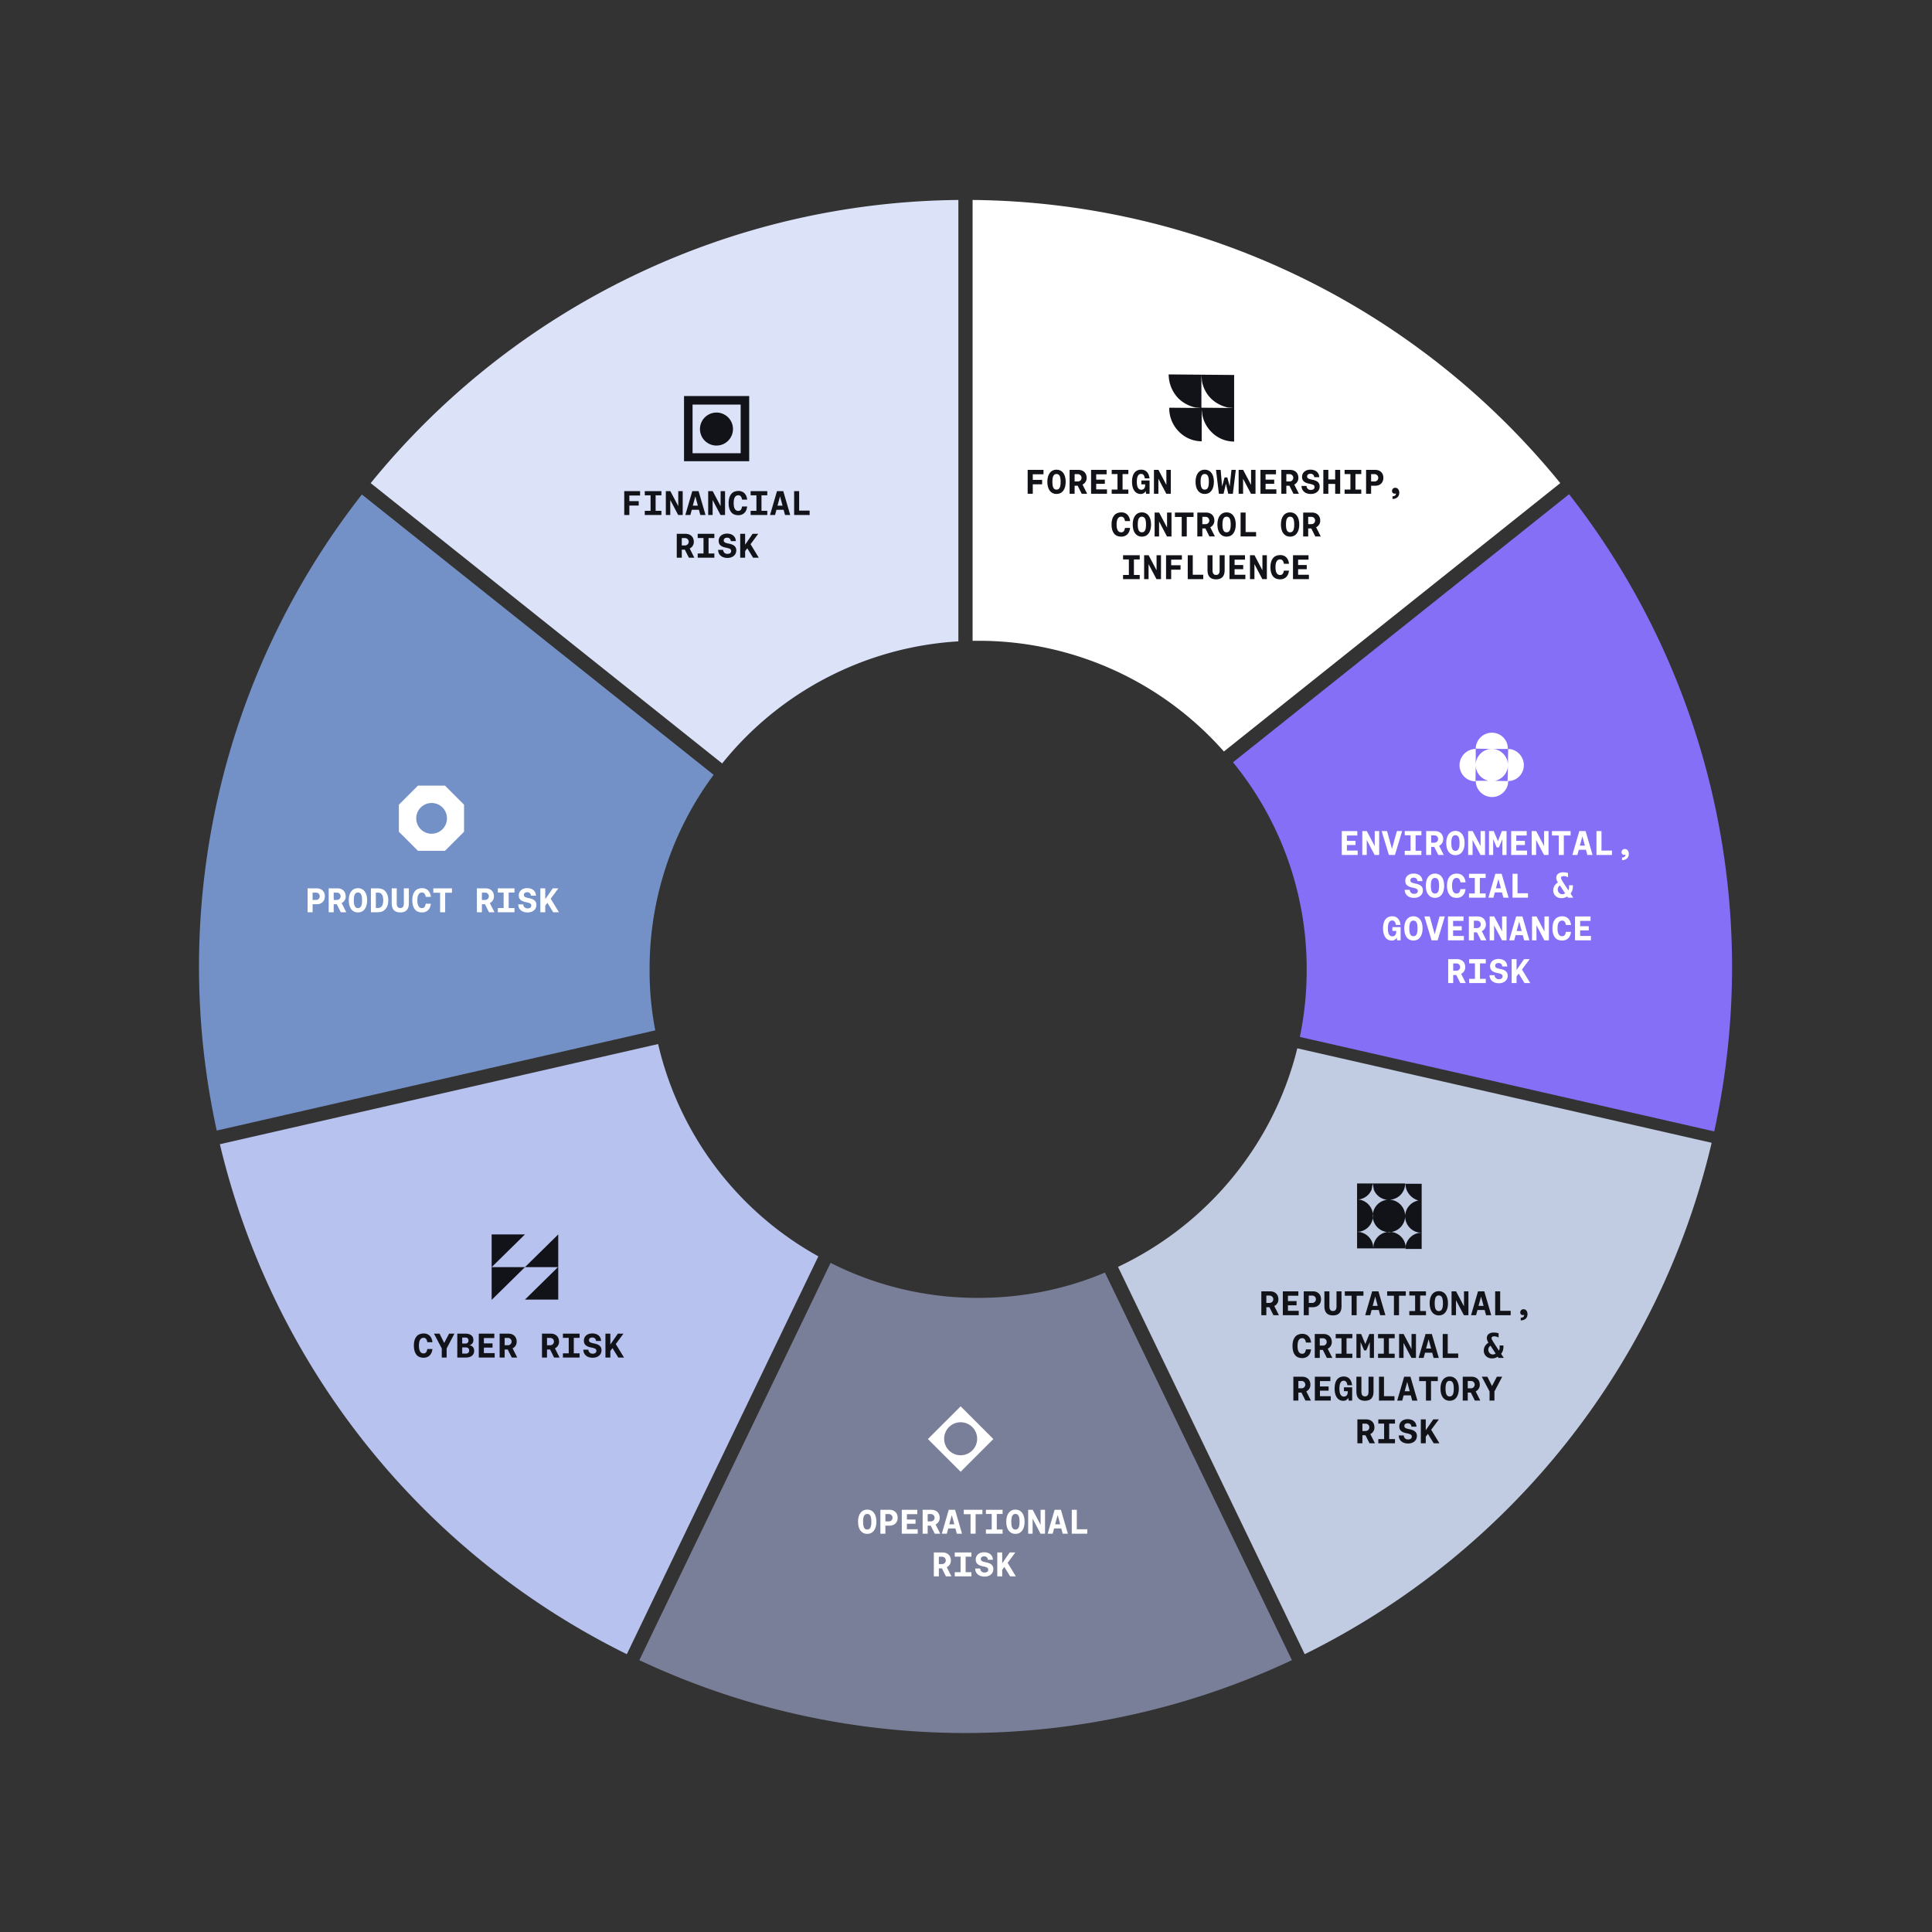 <svg xmlns="http://www.w3.org/2000/svg" xmlns:xlink="http://www.w3.org/1999/xlink" width="1971" height="1971" viewBox="0 0 1971 1971"><rect x="0" y="0" width="1971" height="1971" fill="#333333" stroke="none"/><defs><clipPath id="clip-path"><rect id="Rectangle_131" data-name="Rectangle 131" width="1564.049" height="1564" fill="none"></rect></clipPath></defs><g id="Group_401" data-name="Group 401" transform="translate(-3476 20025)"><g id="Group_398" data-name="Group 398" transform="translate(3004 -19705)"><g id="Group_397" data-name="Group 397" transform="translate(675 -116)" clip-path="url(#clip-path)"><path id="Path_553" data-name="Path 553" d="M438.535,588.249a337.33,337.33,0,0,1-6.968,68.808l422.718,96.389A782.632,782.632,0,0,0,706.218,103.4L363.34,376.889a332.839,332.839,0,0,1,75.2,211.359" transform="translate(691.54 196.8)" fill="#866ff7"></path><path id="Path_554" data-name="Path 554" d="M277.356,449.719A333.553,333.553,0,0,1,528.2,562.657l343.168-273.78A781.873,781.873,0,0,0,271.84,0V449.719Z" transform="translate(517.389)" fill="#fff"></path><path id="Path_555" data-name="Path 555" d="M659.868,450.3V0A781.873,781.873,0,0,0,60.34,288.877L418.9,574.851A334.689,334.689,0,0,1,659.868,450.3" transform="translate(114.844)" fill="#dce3f9"></path><path id="Path_556" data-name="Path 556" d="M459.707,588.058A331.65,331.65,0,0,1,525.03,389.474L166.184,103.5A781.327,781.327,0,0,0,18.117,752.384l447.4-102.2a315.192,315.192,0,0,1-5.807-62.13" transform="translate(0 196.99)" fill="#7491c7"></path><path id="Path_557" data-name="Path 557" d="M454.446,296.6,7.34,398.8A781.941,781.941,0,0,0,422.51,919.064L617.9,513.185A333.842,333.842,0,0,1,454.446,296.6" transform="translate(13.97 564.515)" fill="#b7c2ee"></path><path id="Path_558" data-name="Path 558" d="M500.231,409.21a331.855,331.855,0,0,1-150.39-35.71L154.74,778.8a781.063,781.063,0,0,0,333.007,74.324A784.094,784.094,0,0,0,820.463,778.8L629.717,383.371c-39.775,16.839-83.324,25.839-129.486,25.839" transform="translate(294.514 710.877)" fill="#7a7f99"></path><path id="Path_559" data-name="Path 559" d="M322.94,521.072,513.4,916.209A782.125,782.125,0,0,0,779.046,702.237,780.044,780.044,0,0,0,928.565,394.489L505.847,298.1c-24.388,99-92.615,180.294-182.907,222.972" transform="translate(614.647 567.37)" fill="#c1cce3"></path><path id="Path_560" data-name="Path 560" d="M291.19,119.219V94.843h16.157v4.491H296.413v5.714h9.54v4.526h-9.54v9.645Z" transform="translate(554.218 180.514)" fill="#121318"></path><path id="Path_561" data-name="Path 561" d="M298.1,107.171c0-7.7,3.554-12.4,9.369-12.4s9.366,4.7,9.366,12.4-3.551,12.4-9.366,12.4-9.369-4.7-9.369-12.4m13.582,0c0-5.537-1.286-7.975-4.213-7.975s-4.213,2.439-4.213,7.975,1.286,7.972,4.213,7.972,4.213-2.439,4.213-7.972" transform="translate(567.373 180.376)" fill="#121318"></path><path id="Path_562" data-name="Path 562" d="M305.926,119.217V94.844h8.948c5.052,0,8.428,3.17,8.428,8.115a7.265,7.265,0,0,1-4.181,6.858l4.738,9.4h-5.571l-4.111-8.181h-3.133v8.181Zm5.119-12.534h3.237a3.745,3.745,0,1,0,0-7.488h-3.237Z" transform="translate(582.265 180.515)" fill="#121318"></path><path id="Path_563" data-name="Path 563" d="M313.474,119.219V94.843h15.843v4.491H318.7v5.47h8.809v4.282H318.7v5.641h11v4.491Z" transform="translate(596.631 180.514)" fill="#121318"></path><path id="Path_564" data-name="Path 564" d="M337.715,99.129H331.8v15.805h5.92v4.285H320.722v-4.285h5.923V99.129h-5.923V94.843h16.993Z" transform="translate(610.426 180.514)" fill="#121318"></path><path id="Path_565" data-name="Path 565" d="M327.862,107.171c0-7.975,3.31-12.4,9.436-12.4,4.6,0,7.8,3.138,8.393,8.881h-4.808c-.415-3.167-1.669-4.561-3.725-4.561-2.958,0-4.387,2.715-4.387,8.08,0,5.394,1.533,8.077,4.6,8.077,2.474,0,3.9-1.777,3.9-4.8v-.7h-3.9v-3.934h8.393v13.544h-3.554l-.415-2.784a5.419,5.419,0,0,1-5.156,3c-5.432,0-8.774-4.738-8.774-12.4" transform="translate(624.015 180.376)" fill="#121318"></path><path id="Path_566" data-name="Path 566" d="M335.566,119.219V94.843h4.6l8.077,15.323V94.843h4.529v24.376h-4.6L340.1,103.9v15.321Z" transform="translate(638.678 180.514)" fill="#121318"></path><path id="Path_567" data-name="Path 567" d="M350.182,107.171c0-7.7,3.551-12.4,9.366-12.4s9.366,4.7,9.366,12.4-3.551,12.4-9.366,12.4-9.366-4.7-9.366-12.4m13.579,0c0-5.537-1.286-7.975-4.213-7.975s-4.213,2.439-4.213,7.975,1.289,7.972,4.213,7.972,4.213-2.439,4.213-7.972" transform="translate(666.496 180.376)" fill="#121318"></path><path id="Path_568" data-name="Path 568" d="M360.331,119.219l-2.961-24.376h4.738l1.5,16.891,2.506-9.195H368.9l2.474,9.195,1.777-16.891h4.422l-3,24.376h-4.7L367.5,108.982l-2.436,10.237Z" transform="translate(680.176 180.514)" fill="#121318"></path><path id="Path_569" data-name="Path 569" d="M365.326,119.219V94.843h4.6L378,110.167V94.843h4.529v24.376h-4.6L369.855,103.9v15.321Z" transform="translate(695.32 180.514)" fill="#121318"></path><path id="Path_570" data-name="Path 570" d="M372.994,119.219V94.843h15.843v4.491h-10.62v5.47h8.808v4.282h-8.808v5.641h11v4.491Z" transform="translate(709.914 180.514)" fill="#121318"></path><path id="Path_571" data-name="Path 571" d="M380.326,119.217V94.844h8.948c5.052,0,8.428,3.17,8.428,8.115a7.265,7.265,0,0,1-4.181,6.858l4.738,9.4h-5.571l-4.111-8.181h-3.133v8.181Zm5.119-12.534h3.237a3.745,3.745,0,1,0,0-7.488h-3.237Z" transform="translate(723.869 180.515)" fill="#121318"></path><path id="Path_572" data-name="Path 572" d="M387.418,111.346h5.119a4.142,4.142,0,0,0,4.494,4.076c2.331,0,3.69-1.042,3.69-2.892s-1.08-2.575-5.47-3.443c-5.084-1.048-7.276-3.1-7.276-6.93,0-4.39,3.446-7.386,8.568-7.386,5.359,0,8.84,3,8.948,7.662h-5.119a3.532,3.532,0,0,0-3.829-3.481c-2.125,0-3.38,1.01-3.38,2.752,0,1.777,1.15,2.506,5.362,3.342,5.084.976,7.418,3.133,7.418,6.826,0,4.561-3.623,7.694-8.986,7.694-5.743,0-9.471-3.2-9.54-8.219" transform="translate(737.367 180.376)" fill="#121318"></path><path id="Path_573" data-name="Path 573" d="M395.086,119.219V94.843H400.2v9.787h6.965V94.843h5.119v24.376h-5.119V109.156H400.2v10.063Z" transform="translate(751.961 180.514)" fill="#121318"></path><path id="Path_574" data-name="Path 574" d="M419.557,99.129h-5.92v15.805h5.92v4.285h-17v-4.285h5.923V99.129h-5.923V94.843h17Z" transform="translate(766.188 180.514)" fill="#121318"></path><path id="Path_575" data-name="Path 575" d="M410.109,119.217V94.844h9.334c4.979,0,8.289,3.17,8.289,8.115,0,4.907-3.31,8.077-8.289,8.077H415.23v8.181Zm5.121-12.534h3.551a3.744,3.744,0,1,0,0-7.488H415.23Z" transform="translate(780.555 180.515)" fill="#121318"></path><path id="Path_576" data-name="Path 576" d="M419.716,109.81c2.262,0,3.446-1.185,3.446-2.474a2.821,2.821,0,0,0-.032-.52,2.649,2.649,0,0,1-1.292.311,2.6,2.6,0,0,1-2.61-2.889,3.156,3.156,0,0,1,3.376-3.1c2.4,0,4.007,2.087,4.007,5.049,0,4-2.854,6.3-6.9,6.338Z" transform="translate(797.911 192.5)" fill="#121318"></path><path id="Path_577" data-name="Path 577" d="M320.663,122.171c0-8.01,3.586-12.4,10.1-12.4,4.909,0,8.286,3.275,8.878,8.916h-5.188c-.592-3.063-1.774-4.491-3.9-4.491-3.135,0-4.738,2.683-4.738,7.975s1.568,7.972,4.7,7.972c2.227,0,3.379-1.391,3.9-4.491H339.6c-.592,5.676-3.934,8.916-9.087,8.916-6.373,0-9.854-4.39-9.854-12.4" transform="translate(610.313 208.926)" fill="#121318"></path><path id="Path_578" data-name="Path 578" d="M328.1,122.171c0-7.7,3.554-12.4,9.369-12.4s9.366,4.7,9.366,12.4-3.551,12.4-9.366,12.4-9.369-4.7-9.369-12.4m13.582,0c0-5.537-1.286-7.975-4.213-7.975s-4.213,2.439-4.213,7.975,1.286,7.972,4.213,7.972,4.213-2.439,4.213-7.972" transform="translate(624.472 208.926)" fill="#121318"></path><path id="Path_579" data-name="Path 579" d="M335.806,134.219V109.843h4.6l8.077,15.323V109.843h4.529v24.376h-4.6L340.335,118.9v15.321Z" transform="translate(639.136 209.063)" fill="#121318"></path><path id="Path_580" data-name="Path 580" d="M349.864,134.219V114.335h-6.93v-4.491h19.014v4.491h-6.93v19.885Z" transform="translate(652.702 209.063)" fill="#121318"></path><path id="Path_581" data-name="Path 581" d="M350.806,134.217V109.844h8.948c5.052,0,8.428,3.17,8.428,8.115A7.265,7.265,0,0,1,364,124.816l4.738,9.4h-5.571l-4.111-8.181h-3.133v8.181Zm5.118-12.533h3.237a3.745,3.745,0,1,0,0-7.488h-3.237Z" transform="translate(667.684 209.065)" fill="#121318"></path><path id="Path_582" data-name="Path 582" d="M357.862,122.171c0-7.7,3.554-12.4,9.369-12.4s9.366,4.7,9.366,12.4-3.551,12.4-9.366,12.4-9.369-4.7-9.369-12.4m13.582,0c0-5.537-1.286-7.975-4.213-7.975s-4.213,2.439-4.213,7.975,1.286,7.972,4.213,7.972,4.213-2.439,4.213-7.972" transform="translate(681.114 208.926)" fill="#121318"></path><path id="Path_583" data-name="Path 583" d="M366.01,134.219V109.843h5.121v19.885h10.687v4.491Z" transform="translate(696.621 209.063)" fill="#121318"></path><path id="Path_584" data-name="Path 584" d="M380.182,122.171c0-7.7,3.551-12.4,9.366-12.4s9.366,4.7,9.366,12.4-3.551,12.4-9.366,12.4-9.366-4.7-9.366-12.4m13.579,0c0-5.537-1.286-7.975-4.213-7.975s-4.213,2.439-4.213,7.975,1.289,7.972,4.213,7.972,4.213-2.439,4.213-7.972" transform="translate(723.595 208.926)" fill="#121318"></path><path id="Path_585" data-name="Path 585" d="M388,134.217V109.844h8.951c5.049,0,8.428,3.17,8.428,8.115a7.265,7.265,0,0,1-4.181,6.858l4.735,9.4h-5.571l-4.108-8.181h-3.133v8.181Zm5.121-12.533h3.237a3.745,3.745,0,1,0,0-7.488h-3.237Z" transform="translate(738.484 209.065)" fill="#121318"></path><path id="Path_586" data-name="Path 586" d="M341.705,129.129h-5.92v15.805h5.92v4.285H324.712v-4.285h5.923V129.129h-5.923v-4.285h16.993Z" transform="translate(618.02 237.613)" fill="#121318"></path><path id="Path_587" data-name="Path 587" d="M332.116,149.219V124.843h4.6l8.077,15.323V124.843h4.526v24.376h-4.6L336.645,133.9v15.321Z" transform="translate(632.112 237.613)" fill="#121318"></path><path id="Path_588" data-name="Path 588" d="M339.82,149.219V124.843h16.157v4.491H345.043v5.714h9.54v4.526h-9.54v9.645Z" transform="translate(646.775 237.613)" fill="#121318"></path><path id="Path_589" data-name="Path 589" d="M347.44,149.219V124.843h5.118v19.885h10.69v4.491Z" transform="translate(661.278 237.613)" fill="#121318"></path><path id="Path_590" data-name="Path 590" d="M354.388,140.2V124.844h5.119v15.39c0,3.2,1.222,4.7,3.62,4.7s3.623-1.426,3.623-4.7v-15.39h5.119V140.2c0,5.99-2.857,9.23-8.742,9.23s-8.739-3.24-8.739-9.23" transform="translate(674.502 237.614)" fill="#121318"></path><path id="Path_591" data-name="Path 591" d="M362.1,149.219V124.843h15.843v4.491h-10.62v5.47h8.809v4.282h-8.809v5.641h11v4.491Z" transform="translate(689.188 237.613)" fill="#121318"></path><path id="Path_592" data-name="Path 592" d="M369.316,149.219V124.843h4.6l8.077,15.323V124.843h4.529v24.376h-4.6L373.845,133.9v15.321Z" transform="translate(702.914 237.613)" fill="#121318"></path><path id="Path_593" data-name="Path 593" d="M376.492,137.171c0-8.01,3.586-12.4,10.1-12.4,4.907,0,8.286,3.275,8.878,8.916h-5.188c-.592-3.063-1.777-4.491-3.9-4.491-3.133,0-4.735,2.683-4.735,7.975s1.568,7.972,4.7,7.972c2.227,0,3.376-1.391,3.9-4.491h5.188c-.592,5.676-3.934,8.916-9.084,8.916-6.376,0-9.857-4.39-9.857-12.4" transform="translate(716.572 237.475)" fill="#121318"></path><path id="Path_594" data-name="Path 594" d="M384.424,149.219V124.843h15.843v4.491h-10.62v5.47h8.811v4.282h-8.811v5.641h11v4.491Z" transform="translate(731.668 237.613)" fill="#121318"></path><path id="Path_595" data-name="Path 595" d="M374.128,61.881V95.268h.29l32.226.29-5.807-.581a35.476,35.476,0,0,1-17.129-9.291,33.633,33.633,0,0,1-9-17.42ZM340.74,61.3l33.388.29,33.388.29v67.937A32.5,32.5,0,0,1,384,119.656a33.632,33.632,0,0,1-9-17.42l-.581-4.936v32.226A32.5,32.5,0,0,1,350.9,119.366a33.777,33.777,0,0,1-9.581-24.1l32.226.29-5.807-.581a35.476,35.476,0,0,1-17.129-9.291A35.243,35.243,0,0,1,340.74,61.3" transform="translate(648.526 116.671)" fill="#121318" fill-rule="evenodd"></path><path id="Path_596" data-name="Path 596" d="M170.777,396.6v33.388H136.808Zm0-33.1v33.388H136.808L102.84,430.276V396.888h33.968Zm-67.937,0h33.968L102.84,396.888Z" transform="translate(195.734 691.844)" fill="#121318" fill-rule="evenodd"></path><path id="Path_597" data-name="Path 597" d="M203.537,85.739A16.839,16.839,0,1,1,186.7,102.578a16.851,16.851,0,0,1,16.839-16.839M179.15,127.256h49.065V77.61H179.15ZM170.44,68.9h66.485v66.485H170.44Z" transform="translate(324.396 131.136)" fill="#121318" fill-rule="evenodd"></path><path id="Path_598" data-name="Path 598" d="M149.432,126.687V102.311h16.157V106.8H154.655v5.714h9.54v4.526h-9.54v9.645Z" transform="translate(284.412 194.727)" fill="#121318"></path><path id="Path_599" data-name="Path 599" d="M173.637,106.6h-5.92V122.4h5.92v4.285H156.644V122.4h5.92V106.6h-5.92v-4.285h16.993Z" transform="translate(298.138 194.727)" fill="#121318"></path><path id="Path_600" data-name="Path 600" d="M164.048,126.687V102.311h4.6l8.08,15.323V102.311h4.526v24.376h-4.6l-8.077-15.321v15.321Z" transform="translate(312.229 194.727)" fill="#121318"></path><path id="Path_601" data-name="Path 601" d="M170.9,126.685l7.1-24.373h6.408l7.1,24.373h-5.3l-1.46-5.328H177.48l-1.46,5.328Zm7.624-9.54h5.153L181.1,107.64Z" transform="translate(325.273 194.729)" fill="#121318"></path><path id="Path_602" data-name="Path 602" d="M178.928,126.687V102.311h4.6l8.08,15.323V102.311h4.526v24.376h-4.6l-8.077-15.321v15.321Z" transform="translate(340.55 194.727)" fill="#121318"></path><path id="Path_603" data-name="Path 603" d="M186.1,114.639c0-8.01,3.586-12.4,10.1-12.4,4.909,0,8.289,3.275,8.881,8.916h-5.188c-.6-3.063-1.777-4.491-3.9-4.491-3.133,0-4.735,2.683-4.735,7.975s1.568,7.972,4.7,7.972c2.23,0,3.379-1.391,3.9-4.491h5.188c-.592,5.676-3.934,8.916-9.087,8.916-6.373,0-9.854-4.39-9.854-12.4" transform="translate(354.209 194.59)" fill="#121318"></path><path id="Path_604" data-name="Path 604" d="M210.837,106.6h-5.92V122.4h5.92v4.285H193.844V122.4h5.92V106.6h-5.92v-4.285h16.993Z" transform="translate(368.94 194.727)" fill="#121318"></path><path id="Path_605" data-name="Path 605" d="M200.66,126.685l7.1-24.373h6.408l7.1,24.373h-5.3l-1.46-5.328h-7.279l-1.46,5.328Zm7.624-9.54h5.153l-2.575-9.505Z" transform="translate(381.913 194.729)" fill="#121318"></path><path id="Path_606" data-name="Path 606" d="M209.131,126.687V102.311h5.118V122.2h10.69v4.491Z" transform="translate(398.036 194.727)" fill="#121318"></path><path id="Path_607" data-name="Path 607" d="M167.887,141.685V117.312h8.951c5.049,0,8.428,3.17,8.428,8.115a7.265,7.265,0,0,1-4.181,6.858l4.735,9.4h-5.571l-4.108-8.181h-3.133v8.181Zm5.121-12.533h3.237a3.745,3.745,0,1,0,0-7.488h-3.237Z" transform="translate(319.537 223.278)" fill="#121318"></path><path id="Path_608" data-name="Path 608" d="M192.236,121.6h-5.92V137.4h5.92v4.285H175.243V137.4h5.923V121.6h-5.923v-4.285h16.993Z" transform="translate(333.538 223.277)" fill="#121318"></path><path id="Path_609" data-name="Path 609" d="M182.42,133.814h5.119a4.142,4.142,0,0,0,4.494,4.073c2.331,0,3.69-1.042,3.69-2.889s-1.08-2.575-5.47-3.446c-5.084-1.045-7.276-3.1-7.276-6.93,0-4.387,3.446-7.383,8.568-7.383,5.359,0,8.841,3,8.948,7.662h-5.118a3.535,3.535,0,0,0-3.829-3.484c-2.125,0-3.379,1.01-3.379,2.752,0,1.777,1.15,2.508,5.362,3.342,5.084.975,7.418,3.136,7.418,6.829,0,4.558-3.62,7.694-8.986,7.694-5.743,0-9.471-3.2-9.54-8.219" transform="translate(347.197 223.139)" fill="#121318"></path><path id="Path_610" data-name="Path 610" d="M190.183,141.687V117.311H195.2v11.076l7.624-11.076h5.746L200.734,127.9l8.391,13.788h-5.815l-5.92-9.613-2.189,2.895v6.718Z" transform="translate(361.973 223.277)" fill="#121318"></path><path id="Path_611" data-name="Path 611" d="M492.3,220.878l-.29,2.613a16.9,16.9,0,0,1-12.774,12.774h-1.452l14.226.29Zm-15.968-17.129,2.9.29a16.9,16.9,0,0,1,12.774,12.774l.29,2.613.29-15.678Zm-.29-16.549a16.182,16.182,0,0,1,15.968,13.355l.29,3.194,3.194.29A16.764,16.764,0,0,1,508.554,220.3a16.2,16.2,0,0,1-13.065,15.968l-2.9.29-.29,3.194a16.593,16.593,0,0,1-32.807-3.484h13.065a16.9,16.9,0,0,1-12.775-12.774l-.29-2.613-.29,15.968A16.481,16.481,0,0,1,442.94,220.3a16.731,16.731,0,0,1,16.549-16.549v15.678l.29-2.613a16.9,16.9,0,0,1,12.775-12.774l2.9-.29-15.968-.29A16.481,16.481,0,0,1,476.037,187.2" transform="translate(843.041 356.295)" fill="#fff" fill-rule="evenodd"></path><path id="Path_612" data-name="Path 612" d="M401.567,246.146V221.77H417.41v4.491H406.79v5.47H415.6v4.282H406.79v5.641h11v4.491Z" transform="translate(764.297 422.092)" fill="#fff"></path><path id="Path_613" data-name="Path 613" d="M408.779,246.146V221.77h4.6l8.077,15.323V221.77h4.529v24.376h-4.6l-8.077-15.321v15.321Z" transform="translate(778.023 422.092)" fill="#fff"></path><path id="Path_614" data-name="Path 614" d="M422.964,246.146l-7.38-24.376h5.467l5.049,18.108,5.014-18.108h5.359l-7.345,24.376Z" transform="translate(790.975 422.092)" fill="#fff"></path><path id="Path_615" data-name="Path 615" d="M440.688,226.055h-5.92v15.805h5.92v4.285H423.695v-4.285h5.923V226.055h-5.923V221.77h16.993Z" transform="translate(806.412 422.092)" fill="#fff"></path><path id="Path_616" data-name="Path 616" d="M431.218,246.144V221.771h8.951c5.049,0,8.428,3.17,8.428,8.115a7.265,7.265,0,0,1-4.181,6.858l4.735,9.4H443.58l-4.108-8.181h-3.133v8.181Zm5.121-12.534h3.237a3.745,3.745,0,1,0,0-7.488h-3.237Z" transform="translate(820.731 422.094)" fill="#fff"></path><path id="Path_617" data-name="Path 617" d="M438.275,234.1c0-7.7,3.551-12.4,9.366-12.4s9.366,4.7,9.366,12.4-3.551,12.4-9.366,12.4-9.366-4.7-9.366-12.4m13.579,0c0-5.537-1.286-7.975-4.213-7.975s-4.213,2.439-4.213,7.975,1.289,7.972,4.213,7.972,4.213-2.439,4.213-7.972" transform="translate(834.163 421.955)" fill="#fff"></path><path id="Path_618" data-name="Path 618" d="M445.978,246.146V221.77h4.6l8.077,15.323V221.77h4.526v24.376h-4.6l-8.077-15.321v15.321Z" transform="translate(848.824 422.092)" fill="#fff"></path><path id="Path_619" data-name="Path 619" d="M453.3,246.146V221.77h4.84l4.25,10.24,4.07-10.24H471.2v24.376h-4.25V229.992l-3.586,8.46h-2.192l-3.623-8.46v16.154Z" transform="translate(862.757 422.092)" fill="#fff"></path><path id="Path_620" data-name="Path 620" d="M461.087,246.146V221.77H476.93v4.491H466.31v5.47h8.808v4.282H466.31v5.641h11v4.491Z" transform="translate(877.58 422.092)" fill="#fff"></path><path id="Path_621" data-name="Path 621" d="M468.3,246.146V221.77h4.6l8.077,15.323V221.77H485.5v24.376h-4.6l-8.077-15.321v15.321Z" transform="translate(891.306 422.092)" fill="#fff"></path><path id="Path_622" data-name="Path 622" d="M482.356,246.146V226.261h-6.93V221.77H494.44v4.491h-6.93v19.885Z" transform="translate(904.872 422.092)" fill="#fff"></path><path id="Path_623" data-name="Path 623" d="M482.591,246.144l7.1-24.373h6.4l7.107,24.373h-5.3l-1.463-5.328h-7.276l-1.46,5.328Zm7.627-9.54h5.151L492.8,227.1Z" transform="translate(918.509 422.094)" fill="#fff"></path><path id="Path_624" data-name="Path 624" d="M491.062,246.146V221.77h5.119v19.885h10.69v4.491Z" transform="translate(934.632 422.092)" fill="#fff"></path><path id="Path_625" data-name="Path 625" d="M500.37,236.737c2.262,0,3.446-1.185,3.446-2.474a2.6,2.6,0,0,0-.035-.52,2.646,2.646,0,0,1-1.289.311,2.6,2.6,0,0,1-2.61-2.889,3.156,3.156,0,0,1,3.377-3.1c2.4,0,4,2.088,4,5.049,0,4-2.854,6.3-6.892,6.338Z" transform="translate(951.418 434.079)" fill="#fff"></path><path id="Path_626" data-name="Path 626" d="M423.689,253.273h5.119a4.141,4.141,0,0,0,4.491,4.073c2.334,0,3.69-1.042,3.69-2.889s-1.077-2.575-5.467-3.446c-5.084-1.045-7.276-3.1-7.276-6.93,0-4.387,3.446-7.383,8.565-7.383,5.362,0,8.843,3,8.951,7.662h-5.119a3.537,3.537,0,0,0-3.832-3.484c-2.122,0-3.377,1.01-3.377,2.752,0,1.777,1.147,2.508,5.359,3.342,5.087.976,7.418,3.136,7.418,6.829,0,4.558-3.617,7.694-8.983,7.694-5.743,0-9.471-3.2-9.54-8.219" transform="translate(806.401 450.504)" fill="#fff"></path><path id="Path_627" data-name="Path 627" d="M431.092,249.1c0-7.7,3.554-12.4,9.369-12.4s9.366,4.7,9.366,12.4-3.551,12.4-9.366,12.4-9.369-4.7-9.369-12.4m13.582,0c0-5.537-1.286-7.975-4.213-7.975s-4.213,2.439-4.213,7.975,1.286,7.972,4.213,7.972,4.213-2.439,4.213-7.972" transform="translate(820.491 450.504)" fill="#fff"></path><path id="Path_628" data-name="Path 628" d="M438.533,249.1c0-8.01,3.586-12.4,10.1-12.4,4.91,0,8.289,3.275,8.878,8.916h-5.188c-.589-3.063-1.774-4.491-3.9-4.491-3.133,0-4.738,2.683-4.738,7.975s1.571,7.972,4.7,7.972c2.227,0,3.379-1.391,3.9-4.491h5.188c-.589,5.676-3.934,8.916-9.087,8.916-6.373,0-9.854-4.39-9.854-12.4" transform="translate(834.654 450.504)" fill="#fff"></path><path id="Path_629" data-name="Path 629" d="M463.268,241.055h-5.92v15.805h5.92v4.285h-17v-4.285h5.923V241.055h-5.923V236.77h17Z" transform="translate(849.383 450.641)" fill="#fff"></path><path id="Path_630" data-name="Path 630" d="M453.089,261.144l7.1-24.373H466.6l7.1,24.373h-5.3l-1.463-5.328h-7.273l-1.463,5.328Zm7.627-9.54h5.153l-2.575-9.505Z" transform="translate(862.358 450.643)" fill="#fff"></path><path id="Path_631" data-name="Path 631" d="M461.56,261.146V236.77h5.118v19.885h10.69v4.491Z" transform="translate(878.481 450.641)" fill="#fff"></path><path id="Path_632" data-name="Path 632" d="M490.049,260.891a10.119,10.119,0,0,1-5.632,1.719,8.646,8.646,0,0,1-6.175-2.227,7.589,7.589,0,0,1-2.363-5.786,8.635,8.635,0,0,1,1.2-4.491,10.619,10.619,0,0,1,3.562-3.519,12.439,12.439,0,0,1-1.257-2.459,6.332,6.332,0,0,1-.409-2.151,5.1,5.1,0,0,1,1.855-4.236,8.42,8.42,0,0,1,5.357-1.481,15.607,15.607,0,0,1,2.433.186,16.8,16.8,0,0,1,2.349.546v4.355a9.984,9.984,0,0,0-2.2-.926,8.065,8.065,0,0,0-2.221-.316,3.659,3.659,0,0,0-2.056.476,1.583,1.583,0,0,0-.7,1.4,4.248,4.248,0,0,0,.52,1.684,25.644,25.644,0,0,0,1.675,2.807l5.325,8.164a5.541,5.541,0,0,0,.546-1.481,8.211,8.211,0,0,0,.186-1.8c0-.34-.012-.671-.035-1s-.055-.624-.1-.909h4v.868a14.443,14.443,0,0,1-.578,4.311,9.424,9.424,0,0,1-1.82,3.31l2.755,4.184h-5.391Zm-7.316-11.21a5.041,5.041,0,0,0-1.693,1.745,4.5,4.5,0,0,0-.569,2.253,4.9,4.9,0,0,0,1.336,3.5,4.316,4.316,0,0,0,3.275,1.42,4.452,4.452,0,0,0,.978-.11,5.309,5.309,0,0,0,.976-.313l.136-.07a6.529,6.529,0,0,0,.8-.441Z" transform="translate(905.732 449.67)" fill="#fff"></path><path id="Path_633" data-name="Path 633" d="M416.075,264.1c0-7.975,3.31-12.4,9.439-12.4,4.6,0,7.8,3.138,8.391,8.881H429.1c-.415-3.167-1.669-4.561-3.725-4.561-2.958,0-4.387,2.715-4.387,8.08,0,5.394,1.533,8.077,4.6,8.077,2.474,0,3.9-1.777,3.9-4.8v-.7h-3.9v-3.934h8.393v13.544H430.42L430,273.5a5.42,5.42,0,0,1-5.156,3c-5.432,0-8.774-4.738-8.774-12.4" transform="translate(791.91 479.053)" fill="#fff"></path><path id="Path_634" data-name="Path 634" d="M423.515,264.1c0-7.7,3.551-12.4,9.366-12.4s9.366,4.7,9.366,12.4-3.551,12.4-9.366,12.4-9.366-4.7-9.366-12.4m13.579,0c0-5.537-1.286-7.975-4.213-7.975s-4.213,2.439-4.213,7.975,1.289,7.972,4.213,7.972,4.213-2.439,4.213-7.972" transform="translate(806.07 479.053)" fill="#fff"></path><path id="Path_635" data-name="Path 635" d="M437.964,276.146l-7.38-24.376h5.467l5.049,18.108,5.014-18.108h5.359l-7.345,24.376Z" transform="translate(819.524 479.19)" fill="#fff"></path><path id="Path_636" data-name="Path 636" d="M438.886,276.146V251.77H454.73v4.491H444.112v5.47h8.809v4.282h-8.809v5.641h11v4.491Z" transform="translate(835.326 479.19)" fill="#fff"></path><path id="Path_637" data-name="Path 637" d="M446.218,276.144V251.771h8.951c5.049,0,8.428,3.17,8.428,8.115a7.265,7.265,0,0,1-4.181,6.858l4.735,9.4H458.58l-4.108-8.181h-3.133v8.181Zm5.121-12.533h3.237a3.745,3.745,0,1,0,0-7.488h-3.237Z" transform="translate(849.28 479.192)" fill="#fff"></path><path id="Path_638" data-name="Path 638" d="M453.539,276.146V251.77h4.6l8.077,15.323V251.77h4.529v24.376h-4.6l-8.077-15.321v15.321Z" transform="translate(863.214 479.19)" fill="#fff"></path><path id="Path_639" data-name="Path 639" d="M460.391,276.144l7.1-24.373H473.9l7.1,24.373h-5.3l-1.46-5.328h-7.276l-1.463,5.328Zm7.624-9.54h5.153l-2.575-9.505Z" transform="translate(876.256 479.192)" fill="#fff"></path><path id="Path_640" data-name="Path 640" d="M468.419,276.146V251.77h4.6l8.077,15.323V251.77h4.529v24.376h-4.6l-8.077-15.321v15.321Z" transform="translate(891.535 479.19)" fill="#fff"></path><path id="Path_641" data-name="Path 641" d="M475.595,264.1c0-8.01,3.583-12.4,10.1-12.4,4.909,0,8.286,3.275,8.878,8.916h-5.188c-.592-3.063-1.777-4.491-3.9-4.491-3.133,0-4.735,2.683-4.735,7.975s1.568,7.972,4.7,7.972c2.227,0,3.377-1.391,3.9-4.491h5.185c-.587,5.676-3.928,8.916-9.082,8.916-6.375,0-9.857-4.39-9.857-12.4" transform="translate(905.193 479.053)" fill="#fff"></path><path id="Path_642" data-name="Path 642" d="M483.526,276.146V251.77h15.843v4.491H488.752v5.47h8.809v4.282h-8.809v5.641h11v4.491Z" transform="translate(920.289 479.19)" fill="#fff"></path><path id="Path_643" data-name="Path 643" d="M438.958,291.144V266.771h8.951c5.049,0,8.428,3.17,8.428,8.115a7.265,7.265,0,0,1-4.181,6.858l4.735,9.4H451.32l-4.108-8.181h-3.133v8.181Zm5.121-12.533h3.237a3.745,3.745,0,1,0,0-7.488h-3.237Z" transform="translate(835.463 507.741)" fill="#fff"></path><path id="Path_644" data-name="Path 644" d="M463.308,271.055h-5.92v15.805h5.92v4.285H446.315v-4.285h5.923V271.055h-5.923V266.77h16.993Z" transform="translate(849.465 507.74)" fill="#fff"></path><path id="Path_645" data-name="Path 645" d="M453.491,283.273h5.118a4.142,4.142,0,0,0,4.494,4.073c2.331,0,3.69-1.042,3.69-2.889s-1.08-2.575-5.47-3.446c-5.084-1.045-7.276-3.1-7.276-6.93,0-4.387,3.446-7.383,8.568-7.383,5.359,0,8.84,3,8.948,7.662h-5.118a3.535,3.535,0,0,0-3.829-3.484c-2.125,0-3.379,1.01-3.379,2.752,0,1.777,1.15,2.508,5.362,3.342,5.084.975,7.418,3.136,7.418,6.829,0,4.558-3.62,7.694-8.986,7.694-5.743,0-9.47-3.2-9.54-8.219" transform="translate(863.123 507.603)" fill="#fff"></path><path id="Path_646" data-name="Path 646" d="M461.255,291.146V266.77h5.017v11.076L473.9,266.77h5.746l-7.836,10.588,8.391,13.788H474.38l-5.92-9.613-2.189,2.895v6.718Z" transform="translate(877.899 507.74)" fill="#fff"></path><path id="Path_647" data-name="Path 647" d="M456.676,345.89h16.549v66.485H456.676a16.49,16.49,0,0,1,13.355-16.258l2.9-.29-3.194-.29a16.725,16.725,0,0,1-13.355-16.258,16.49,16.49,0,0,1,13.355-16.258h.29c-7.839-2.323-13.355-9.291-13.355-17.129m-49.937-.29h49.646a16.49,16.49,0,0,1-13.355,16.258l-2.032.29,2.032.29A16.725,16.725,0,0,1,456.386,378.7a16.549,16.549,0,1,1-19.742-16.258l1.742-.29h-1.161a16.389,16.389,0,0,1-12.774-10.161l-1.161-6.387-1.161,6.387a16.625,16.625,0,0,1-12.774,9.871h-1.161l2.032.29a16.725,16.725,0,0,1,13.355,16.258,16.49,16.49,0,0,1-13.355,16.258l-2.9.29,3.194.29A16.738,16.738,0,0,1,423.579,408.6l.29,2.613.29-2.9a16.561,16.561,0,0,1,32.807,3.484H407.321V345.6Z" transform="translate(774.142 657.776)" fill="#121318" fill-rule="evenodd"></path><path id="Path_648" data-name="Path 648" d="M373.3,407.868V383.495h8.948c5.052,0,8.428,3.17,8.428,8.115a7.265,7.265,0,0,1-4.181,6.858l4.738,9.4h-5.571l-4.111-8.182h-3.133v8.182Zm5.119-12.533h3.237a3.745,3.745,0,1,0,0-7.488h-3.237Z" transform="translate(710.502 729.901)" fill="#121318"></path><path id="Path_649" data-name="Path 649" d="M380.851,407.871V383.495h15.843v4.491h-10.62v5.47h8.808v4.282h-8.808v5.641h11v4.491Z" transform="translate(724.869 729.9)" fill="#121318"></path><path id="Path_650" data-name="Path 650" d="M388.206,407.868V383.495h9.334c4.979,0,8.289,3.17,8.289,8.115,0,4.907-3.31,8.077-8.289,8.077h-4.213v8.182Zm5.121-12.533h3.551a3.744,3.744,0,1,0,0-7.488h-3.551Z" transform="translate(738.867 729.901)" fill="#121318"></path><path id="Path_651" data-name="Path 651" d="M395.455,398.85V383.495h5.121v15.39c0,3.2,1.219,4.7,3.62,4.7s3.62-1.426,3.62-4.7v-15.39h5.119V398.85c0,5.989-2.857,9.23-8.739,9.23s-8.742-3.24-8.742-9.23" transform="translate(752.664 729.901)" fill="#121318"></path><path id="Path_652" data-name="Path 652" d="M409.561,407.871V387.986h-6.93v-4.491h19.011v4.491h-6.93v19.885Z" transform="translate(766.323 729.9)" fill="#121318"></path><path id="Path_653" data-name="Path 653" d="M409.8,407.869l7.1-24.373H423.3l7.1,24.373h-5.3l-1.46-5.328h-7.276l-1.463,5.328Zm7.624-9.54h5.153L420,388.823Z" transform="translate(779.959 729.902)" fill="#121318"></path><path id="Path_654" data-name="Path 654" d="M424.441,407.871V387.986h-6.93v-4.491h19.011v4.491h-6.93v19.885Z" transform="translate(794.643 729.9)" fill="#121318"></path><path id="Path_655" data-name="Path 655" d="M442.294,387.78h-5.92v15.805h5.92v4.285h-17v-4.285h5.923V387.78H425.3v-4.285h17Z" transform="translate(809.464 729.9)" fill="#121318"></path><path id="Path_656" data-name="Path 656" d="M432.439,395.822c0-7.7,3.551-12.4,9.366-12.4s9.366,4.7,9.366,12.4-3.551,12.4-9.366,12.4-9.366-4.7-9.366-12.4m13.579,0c0-5.537-1.286-7.975-4.213-7.975s-4.213,2.439-4.213,7.975,1.289,7.972,4.213,7.972,4.213-2.439,4.213-7.972" transform="translate(823.055 729.762)" fill="#121318"></path><path id="Path_657" data-name="Path 657" d="M440.142,407.871V383.495h4.6l8.077,15.323V383.495h4.526v24.376h-4.6l-8.077-15.321v15.321Z" transform="translate(837.717 729.9)" fill="#121318"></path><path id="Path_658" data-name="Path 658" d="M446.995,407.869l7.1-24.373h6.4l7.107,24.373h-5.3l-1.463-5.328h-7.276l-1.46,5.328Zm7.627-9.54h5.15l-2.572-9.505Z" transform="translate(850.759 729.902)" fill="#121318"></path><path id="Path_659" data-name="Path 659" d="M455.467,407.871V383.495h5.119v19.885h10.69v4.491Z" transform="translate(866.883 729.9)" fill="#121318"></path><path id="Path_660" data-name="Path 660" d="M464.774,398.461c2.262,0,3.446-1.185,3.446-2.474a2.588,2.588,0,0,0-.035-.52,2.647,2.647,0,0,1-1.289.311,2.6,2.6,0,0,1-2.61-2.889,3.155,3.155,0,0,1,3.376-3.1c2.4,0,4,2.087,4,5.049,0,4-2.854,6.3-6.892,6.338Z" transform="translate(883.669 741.885)" fill="#121318"></path><path id="Path_661" data-name="Path 661" d="M384.248,410.822c0-8.01,3.586-12.4,10.1-12.4,4.909,0,8.286,3.275,8.878,8.916h-5.188c-.592-3.063-1.774-4.491-3.9-4.491-3.135,0-4.738,2.683-4.738,7.975s1.568,7.972,4.7,7.972c2.227,0,3.379-1.391,3.9-4.491h5.188c-.592,5.676-3.934,8.916-9.087,8.916-6.373,0-9.854-4.39-9.854-12.4" transform="translate(731.334 758.311)" fill="#121318"></path><path id="Path_662" data-name="Path 662" d="M392.071,422.868V398.495h8.951c5.049,0,8.428,3.17,8.428,8.115a7.265,7.265,0,0,1-4.181,6.858l4.735,9.4h-5.571l-4.108-8.182h-3.133v8.182Zm5.121-12.534h3.237a3.745,3.745,0,1,0,0-7.488h-3.237Z" transform="translate(746.223 758.45)" fill="#121318"></path><path id="Path_663" data-name="Path 663" d="M416.42,402.78H410.5v15.805h5.92v4.285H399.427v-4.285h5.923V402.78h-5.923v-4.285H416.42Z" transform="translate(760.224 758.45)" fill="#121318"></path><path id="Path_664" data-name="Path 664" d="M406.712,422.871V398.495h4.84l4.248,10.24,4.073-10.24h4.735v24.376H420.36V406.717l-3.585,8.46H414.58l-3.62-8.46v16.154Z" transform="translate(774.089 758.449)" fill="#121318"></path><path id="Path_665" data-name="Path 665" d="M431.3,402.78h-5.92v15.805h5.92v4.285H414.307v-4.285h5.923V402.78h-5.923v-4.285H431.3Z" transform="translate(788.544 758.45)" fill="#121318"></path><path id="Path_666" data-name="Path 666" d="M421.711,422.871V398.495h4.6l8.077,15.323V398.495h4.526v24.376h-4.6L426.24,407.55v15.321Z" transform="translate(802.636 758.449)" fill="#121318"></path><path id="Path_667" data-name="Path 667" d="M428.563,422.869l7.1-24.373h6.4l7.107,24.373h-5.3l-1.463-5.328h-7.276l-1.46,5.328Zm7.627-9.54h5.15l-2.572-9.505Z" transform="translate(815.678 758.452)" fill="#121318"></path><path id="Path_668" data-name="Path 668" d="M437.035,422.871V398.495h5.118v19.885h10.69v4.491Z" transform="translate(831.802 758.449)" fill="#121318"></path><path id="Path_669" data-name="Path 669" d="M465.644,422.616a10.118,10.118,0,0,1-5.632,1.719,8.645,8.645,0,0,1-6.175-2.227,7.589,7.589,0,0,1-2.363-5.786,8.635,8.635,0,0,1,1.2-4.491,10.62,10.62,0,0,1,3.563-3.519,12.433,12.433,0,0,1-1.257-2.459,6.33,6.33,0,0,1-.409-2.151,5.1,5.1,0,0,1,1.855-4.236,8.42,8.42,0,0,1,5.357-1.481,15.6,15.6,0,0,1,2.433.186,16.806,16.806,0,0,1,2.349.546v4.355a9.981,9.981,0,0,0-2.2-.926,8.065,8.065,0,0,0-2.221-.317,3.659,3.659,0,0,0-2.056.476,1.583,1.583,0,0,0-.7,1.4,4.249,4.249,0,0,0,.52,1.684,25.644,25.644,0,0,0,1.675,2.807l5.325,8.164a5.533,5.533,0,0,0,.546-1.481,8.205,8.205,0,0,0,.186-1.8c0-.34-.012-.671-.035-1s-.055-.624-.1-.909h4v.868a14.447,14.447,0,0,1-.578,4.311,9.425,9.425,0,0,1-1.82,3.31l2.755,4.184H466.46Zm-7.316-11.21a5.041,5.041,0,0,0-1.693,1.745,4.5,4.5,0,0,0-.569,2.253,4.9,4.9,0,0,0,1.336,3.5,4.316,4.316,0,0,0,3.275,1.42,4.458,4.458,0,0,0,.978-.11,5.3,5.3,0,0,0,.975-.313l.136-.07a6.5,6.5,0,0,0,.8-.441Z" transform="translate(859.282 757.479)" fill="#121318"></path><path id="Path_670" data-name="Path 670" d="M384.553,437.868V413.495H393.5c5.052,0,8.428,3.17,8.428,8.115a7.265,7.265,0,0,1-4.181,6.858l4.738,9.4h-5.571l-4.111-8.182h-3.133v8.182Zm5.119-12.534h3.237a3.745,3.745,0,1,0,0-7.488h-3.237Z" transform="translate(731.914 786.999)" fill="#121318"></path><path id="Path_671" data-name="Path 671" d="M392.1,437.871V413.495h15.843v4.491h-10.62v5.47h8.809v4.282h-8.809v5.641h11v4.491Z" transform="translate(746.281 786.998)" fill="#121318"></path><path id="Path_672" data-name="Path 672" d="M399.05,425.822c0-7.975,3.307-12.4,9.436-12.4,4.6,0,7.8,3.138,8.393,8.881h-4.808c-.415-3.167-1.672-4.561-3.725-4.561-2.958,0-4.39,2.715-4.39,8.08,0,5.394,1.536,8.077,4.6,8.077,2.474,0,3.9-1.777,3.9-4.8v-.7h-3.9v-3.934h8.391v13.544H413.4l-.418-2.784a5.418,5.418,0,0,1-5.153,3c-5.432,0-8.774-4.738-8.774-12.4" transform="translate(759.506 786.86)" fill="#121318"></path><path id="Path_673" data-name="Path 673" d="M406.7,428.85V413.495h5.121v15.39c0,3.2,1.219,4.7,3.62,4.7s3.62-1.426,3.62-4.7v-15.39h5.119V428.85c0,5.99-2.857,9.23-8.739,9.23s-8.742-3.24-8.742-9.23" transform="translate(774.076 786.999)" fill="#121318"></path><path id="Path_674" data-name="Path 674" d="M414.636,437.871V413.495h5.121v19.885h10.687v4.491Z" transform="translate(789.172 786.998)" fill="#121318"></path><path id="Path_675" data-name="Path 675" d="M421.046,437.869l7.1-24.373h6.408l7.1,24.373h-5.3l-1.46-5.328h-7.276l-1.463,5.328Zm7.624-9.54h5.153l-2.575-9.505Z" transform="translate(801.371 787.001)" fill="#121318"></path><path id="Path_676" data-name="Path 676" d="M435.691,437.871V417.986h-6.93v-4.491h19.011v4.491h-6.93v19.885Z" transform="translate(816.055 786.998)" fill="#121318"></path><path id="Path_677" data-name="Path 677" d="M436.249,425.822c0-7.7,3.554-12.4,9.369-12.4s9.366,4.7,9.366,12.4-3.551,12.4-9.366,12.4-9.369-4.7-9.369-12.4m13.582,0c0-5.536-1.286-7.975-4.213-7.975s-4.213,2.439-4.213,7.975,1.283,7.972,4.213,7.972,4.213-2.439,4.213-7.972" transform="translate(830.306 786.86)" fill="#121318"></path><path id="Path_678" data-name="Path 678" d="M444.073,437.868V413.495h8.948c5.052,0,8.428,3.17,8.428,8.115a7.265,7.265,0,0,1-4.181,6.858l4.738,9.4h-5.571l-4.111-8.182h-3.133v8.182Zm5.118-12.534h3.237a3.745,3.745,0,1,0,0-7.488h-3.237Z" transform="translate(845.198 786.999)" fill="#121318"></path><path id="Path_679" data-name="Path 679" d="M458.7,437.871v-9.3l-7.938-15.08h5.708L461.2,423l4.979-9.508h5.432l-7.937,15.115v9.261Z" transform="translate(857.921 786.998)" fill="#121318"></path><path id="Path_680" data-name="Path 680" d="M407.053,452.868V428.495H416c5.052,0,8.428,3.17,8.428,8.115a7.265,7.265,0,0,1-4.181,6.858l4.738,9.4h-5.571l-4.111-8.182h-3.133v8.182Zm5.118-12.534h3.237a3.745,3.745,0,1,0,0-7.488h-3.237Z" transform="translate(774.738 815.548)" fill="#121318"></path><path id="Path_681" data-name="Path 681" d="M431.4,432.78h-5.92v15.805h5.92v4.285h-17v-4.285h5.923V432.78h-5.923v-4.285h17Z" transform="translate(788.738 815.548)" fill="#121318"></path><path id="Path_682" data-name="Path 682" d="M421.586,445H426.7a4.138,4.138,0,0,0,4.491,4.073c2.331,0,3.69-1.042,3.69-2.889s-1.08-2.575-5.467-3.446c-5.084-1.045-7.279-3.1-7.279-6.93,0-4.387,3.449-7.383,8.568-7.383,5.362,0,8.843,3,8.951,7.662h-5.121a3.533,3.533,0,0,0-3.829-3.484c-2.125,0-3.377,1.01-3.377,2.752,0,1.777,1.147,2.509,5.359,3.342,5.084.976,7.418,3.135,7.418,6.828,0,4.558-3.62,7.694-8.983,7.694-5.746,0-9.474-3.2-9.54-8.219" transform="translate(802.399 815.411)" fill="#121318"></path><path id="Path_683" data-name="Path 683" d="M429.349,452.871V428.495h5.014v11.076l7.627-11.076h5.743L439.9,439.083l8.39,13.788h-5.815l-5.92-9.613-2.192,2.895v6.718Z" transform="translate(817.175 815.548)" fill="#121318"></path><path id="Path_684" data-name="Path 684" d="M231.587,472.587c0-7.7,3.551-12.4,9.366-12.4s9.363,4.7,9.363,12.4-3.548,12.4-9.363,12.4-9.366-4.7-9.366-12.4m13.579,0c0-5.537-1.286-7.975-4.213-7.975s-4.213,2.439-4.213,7.975,1.289,7.972,4.213,7.972,4.213-2.439,4.213-7.972" transform="translate(440.776 875.867)" fill="#fff"></path><path id="Path_685" data-name="Path 685" d="M239.434,484.633V460.26h9.331c4.979,0,8.289,3.17,8.289,8.115,0,4.906-3.31,8.077-8.289,8.077h-4.213v8.181Zm5.119-12.533H248.1a3.744,3.744,0,1,0,0-7.488h-3.551Z" transform="translate(455.711 876.006)" fill="#fff"></path><path id="Path_686" data-name="Path 686" d="M246.958,484.635V460.259H262.8v4.491h-10.62v5.47h8.809V474.5h-8.809v5.641h11v4.491Z" transform="translate(470.031 876.005)" fill="#fff"></path><path id="Path_687" data-name="Path 687" d="M254.289,484.633V460.26h8.948c5.052,0,8.428,3.17,8.428,8.115a7.267,7.267,0,0,1-4.178,6.858l4.735,9.4h-5.571l-4.108-8.181h-3.135v8.181Zm5.119-12.533h3.237a3.745,3.745,0,1,0,0-7.488h-3.237Z" transform="translate(483.985 876.006)" fill="#fff"></path><path id="Path_688" data-name="Path 688" d="M261.022,484.633l7.1-24.373h6.408l7.1,24.373h-5.3l-1.46-5.328H267.6l-1.463,5.328Zm7.624-9.54H273.8l-2.575-9.505Z" transform="translate(496.799 876.006)" fill="#fff"></path><path id="Path_689" data-name="Path 689" d="M275.668,484.635V464.751h-6.93v-4.491h19.011v4.491h-6.93v19.885Z" transform="translate(511.485 876.005)" fill="#fff"></path><path id="Path_690" data-name="Path 690" d="M293.521,464.545H287.6V480.35h5.92v4.285h-17V480.35h5.923V464.545h-5.923v-4.285h17Z" transform="translate(526.305 876.005)" fill="#fff"></path><path id="Path_691" data-name="Path 691" d="M283.666,472.587c0-7.7,3.551-12.4,9.366-12.4s9.366,4.7,9.366,12.4-3.551,12.4-9.366,12.4-9.366-4.7-9.366-12.4m13.579,0c0-5.537-1.286-7.975-4.213-7.975s-4.213,2.439-4.213,7.975,1.289,7.972,4.213,7.972,4.213-2.439,4.213-7.972" transform="translate(539.897 875.867)" fill="#fff"></path><path id="Path_692" data-name="Path 692" d="M291.369,484.635V460.259h4.6l8.077,15.323V460.259h4.526v24.376h-4.6L295.9,469.315v15.321Z" transform="translate(554.558 876.005)" fill="#fff"></path><path id="Path_693" data-name="Path 693" d="M298.221,484.633l7.1-24.373h6.4l7.107,24.373h-5.3l-1.463-5.328H304.8l-1.46,5.328Zm7.627-9.54H311l-2.572-9.505Z" transform="translate(567.6 876.006)" fill="#fff"></path><path id="Path_694" data-name="Path 694" d="M306.693,484.635V460.259h5.119v19.885H322.5v4.491Z" transform="translate(583.725 876.005)" fill="#fff"></path><path id="Path_695" data-name="Path 695" d="M258.219,499.633V475.26h8.951c5.049,0,8.428,3.17,8.428,8.115a7.264,7.264,0,0,1-4.181,6.858l4.735,9.4h-5.571l-4.108-8.182H263.34v8.182ZM263.34,487.1h3.237a3.745,3.745,0,1,0,0-7.488H263.34Z" transform="translate(491.465 904.556)" fill="#fff"></path><path id="Path_696" data-name="Path 696" d="M282.568,479.545h-5.92V495.35h5.92v4.285H265.575V495.35H271.5V479.545h-5.923v-4.285h16.993Z" transform="translate(505.466 904.554)" fill="#fff"></path><path id="Path_697" data-name="Path 697" d="M272.752,491.763h5.119a4.142,4.142,0,0,0,4.494,4.073c2.331,0,3.69-1.042,3.69-2.889s-1.08-2.575-5.47-3.446c-5.084-1.045-7.276-3.1-7.276-6.93,0-4.387,3.446-7.383,8.568-7.383,5.359,0,8.841,3,8.948,7.662h-5.118a3.535,3.535,0,0,0-3.829-3.484c-2.125,0-3.379,1.01-3.379,2.752,0,1.777,1.15,2.508,5.362,3.342,5.084.975,7.418,3.135,7.418,6.828,0,4.558-3.62,7.694-8.986,7.694-5.743,0-9.471-3.2-9.54-8.219" transform="translate(519.125 904.418)" fill="#fff"></path><path id="Path_698" data-name="Path 698" d="M280.515,499.635V475.259h5.017v11.076l7.624-11.076H298.9l-7.836,10.588,8.39,13.788h-5.815l-5.92-9.613-2.189,2.895v6.718Z" transform="translate(533.901 904.554)" fill="#fff"></path><path id="Path_699" data-name="Path 699" d="M289.528,440.158A16.839,16.839,0,1,0,306.367,457a16.851,16.851,0,0,0-16.839-16.839m0-16.258,33.388,33.388-33.388,33.388L256.14,457.288Z" transform="translate(487.508 806.803)" fill="#fff" fill-rule="evenodd"></path><path id="Path_700" data-name="Path 700" d="M75.5,410.692c0-8.01,3.586-12.4,10.1-12.4,4.909,0,8.286,3.275,8.878,8.916H89.3c-.592-3.063-1.777-4.491-3.9-4.491-3.133,0-4.735,2.683-4.735,7.975s1.568,7.972,4.7,7.972c2.227,0,3.377-1.391,3.9-4.491h5.188c-.589,5.676-3.931,8.916-9.084,8.916-6.376,0-9.857-4.39-9.857-12.4" transform="translate(143.708 758.063)" fill="#121318"></path><path id="Path_701" data-name="Path 701" d="M90.511,422.74v-9.3l-7.938-15.08h5.708l4.735,9.508L98,398.364h5.432l-7.94,15.115v9.261Z" transform="translate(157.161 758.2)" fill="#121318"></path><path id="Path_702" data-name="Path 702" d="M90.768,422.74V398.364h8.254c5.258,0,8.15,2.407,8.15,6.442a5.07,5.07,0,0,1-4.213,5.4c3.1.415,5.011,2.262,5.011,5.6,0,4.317-3.063,6.93-8.565,6.93Zm5.017-14.276h3.237a2.839,2.839,0,0,0,3.133-3.066,2.8,2.8,0,0,0-3.133-3.031H95.785Zm0,10.272h3.551c2.3,0,3.519-1.185,3.519-3.135,0-2.053-1.254-3.205-3.519-3.205H95.785Z" transform="translate(172.757 758.201)" fill="#121318"></path><path id="Path_703" data-name="Path 703" d="M98.316,422.74V398.364h15.843v4.491H103.542v5.47h8.809v4.282h-8.809v5.641h11v4.491Z" transform="translate(187.124 758.2)" fill="#121318"></path><path id="Path_704" data-name="Path 704" d="M105.648,422.737V398.364H114.6c5.049,0,8.428,3.17,8.428,8.115a7.264,7.264,0,0,1-4.181,6.858l4.735,9.4H118.01l-4.108-8.181h-3.133v8.181Zm5.121-12.534h3.237a3.745,3.745,0,1,0,0-7.487h-3.237Z" transform="translate(201.078 758.201)" fill="#121318"></path><path id="Path_705" data-name="Path 705" d="M120.528,422.737V398.364h8.951c5.049,0,8.428,3.17,8.428,8.115a7.264,7.264,0,0,1-4.181,6.858l4.735,9.4H132.89l-4.108-8.181h-3.133v8.181Zm5.121-12.534h3.237a3.745,3.745,0,1,0,0-7.487h-3.237Z" transform="translate(229.399 758.201)" fill="#121318"></path><path id="Path_706" data-name="Path 706" d="M144.877,402.649h-5.92v15.806h5.92v4.285H127.884v-4.285h5.923V402.649h-5.923v-4.285h16.993Z" transform="translate(243.4 758.2)" fill="#121318"></path><path id="Path_707" data-name="Path 707" d="M135.06,414.867h5.118a4.142,4.142,0,0,0,4.494,4.073c2.331,0,3.69-1.042,3.69-2.889s-1.08-2.575-5.47-3.446c-5.084-1.045-7.276-3.1-7.276-6.93,0-4.387,3.446-7.383,8.568-7.383,5.359,0,8.841,3,8.948,7.662h-5.118a3.535,3.535,0,0,0-3.829-3.484c-2.125,0-3.379,1.01-3.379,2.752,0,1.777,1.15,2.508,5.362,3.342,5.084.975,7.418,3.136,7.418,6.829,0,4.558-3.62,7.694-8.986,7.694-5.743,0-9.471-3.2-9.54-8.219" transform="translate(257.058 758.063)" fill="#121318"></path><path id="Path_708" data-name="Path 708" d="M142.824,422.74V398.364h5.017V409.44l7.624-11.076h5.746l-7.836,10.588,8.391,13.788H155.95l-5.92-9.613-2.189,2.895v6.718Z" transform="translate(271.835 758.2)" fill="#121318"></path><path id="Path_709" data-name="Path 709" d="M38.159,266.265V241.892H47.49c4.979,0,8.289,3.17,8.289,8.115,0,4.907-3.31,8.077-8.289,8.077H43.277v8.181Zm5.118-12.533h3.551a3.744,3.744,0,1,0,0-7.488H43.277Z" transform="translate(72.627 460.39)" fill="#fff"></path><path id="Path_710" data-name="Path 710" d="M45.575,266.265V241.892h8.948c5.049,0,8.428,3.17,8.428,8.115a7.265,7.265,0,0,1-4.181,6.858l4.738,9.4H57.937l-4.111-8.181H50.693v8.181Zm5.118-12.533h3.237a3.745,3.745,0,1,0,0-7.488H50.693Z" transform="translate(86.742 460.39)" fill="#fff"></path><path id="Path_711" data-name="Path 711" d="M52.631,254.219c0-7.7,3.551-12.4,9.366-12.4s9.366,4.7,9.366,12.4-3.551,12.4-9.366,12.4-9.366-4.7-9.366-12.4m13.579,0c0-5.537-1.286-7.975-4.213-7.975s-4.213,2.439-4.213,7.975,1.289,7.972,4.213,7.972,4.213-2.439,4.213-7.972" transform="translate(100.172 460.251)" fill="#fff"></path><path id="Path_712" data-name="Path 712" d="M60.418,266.265V241.892h7.244c6.651,0,10.481,4.7,10.481,12.15s-3.867,12.223-10.481,12.223Zm5.014-4.352h2.23c3.655,0,5.328-2.889,5.328-7.871s-1.672-7.8-5.328-7.8h-2.23Z" transform="translate(114.993 460.39)" fill="#fff"></path><path id="Path_713" data-name="Path 713" d="M67.726,257.247V241.892h5.118v15.39c0,3.2,1.219,4.7,3.62,4.7s3.623-1.425,3.623-4.7v-15.39h5.118v15.355c0,5.99-2.857,9.23-8.742,9.23s-8.739-3.24-8.739-9.23" transform="translate(128.902 460.39)" fill="#fff"></path><path id="Path_714" data-name="Path 714" d="M74.951,254.219c0-8.01,3.586-12.4,10.095-12.4,4.909,0,8.292,3.275,8.884,8.916H88.742c-.6-3.063-1.777-4.491-3.9-4.491-3.13,0-4.732,2.683-4.732,7.975s1.568,7.972,4.7,7.972c2.233,0,3.379-1.391,3.9-4.491h5.188c-.592,5.676-3.937,8.916-9.09,8.916-6.373,0-9.851-4.39-9.851-12.4" transform="translate(142.653 460.251)" fill="#fff"></path><path id="Path_715" data-name="Path 715" d="M89.272,266.267V246.383h-6.93v-4.491h19.014v4.491h-6.93v19.885Z" transform="translate(156.721 460.388)" fill="#fff"></path><path id="Path_716" data-name="Path 716" d="M97.654,266.265V241.892H106.6c5.049,0,8.428,3.17,8.428,8.115a7.264,7.264,0,0,1-4.181,6.858l4.738,9.4h-5.571l-4.111-8.181h-3.133v8.181Zm5.118-12.533h3.237a3.745,3.745,0,1,0,0-7.488h-3.237Z" transform="translate(185.863 460.39)" fill="#fff"></path><path id="Path_717" data-name="Path 717" d="M122,246.176h-5.92v15.805H122v4.285H105.01v-4.285h5.92V246.176h-5.92v-4.285H122Z" transform="translate(199.864 460.388)" fill="#fff"></path><path id="Path_718" data-name="Path 718" d="M112.186,258.394H117.3a4.141,4.141,0,0,0,4.491,4.073c2.334,0,3.693-1.042,3.693-2.889s-1.083-2.575-5.47-3.446c-5.084-1.045-7.276-3.1-7.276-6.93,0-4.387,3.446-7.383,8.565-7.383,5.362,0,8.843,3,8.951,7.662h-5.121A3.532,3.532,0,0,0,121.308,246c-2.122,0-3.377,1.01-3.377,2.752,0,1.777,1.15,2.508,5.362,3.342,5.084.975,7.415,3.136,7.415,6.828,0,4.558-3.62,7.694-8.983,7.694-5.746,0-9.471-3.2-9.54-8.219" transform="translate(213.522 460.251)" fill="#fff"></path><path id="Path_719" data-name="Path 719" d="M119.95,266.267V241.891h5.014v11.076l7.627-11.076h5.746L130.5,252.479l8.391,13.788h-5.815l-5.92-9.613-2.192,2.895v6.718Z" transform="translate(228.299 460.388)" fill="#fff"></path><path id="Path_720" data-name="Path 720" d="M103.628,223.51a15.678,15.678,0,1,0,15.678,15.678,15.613,15.613,0,0,0-15.678-15.678M89.692,205.8h27.581l19.452,19.452v27.581l-19.452,19.452H89.692L70.24,252.833V225.252Z" transform="translate(133.687 391.696)" fill="#fff" fill-rule="evenodd"></path></g></g><rect id="Rectangle_132" data-name="Rectangle 132" width="1971" height="1971" transform="translate(3476 -20025)" fill="none"></rect></g></svg>